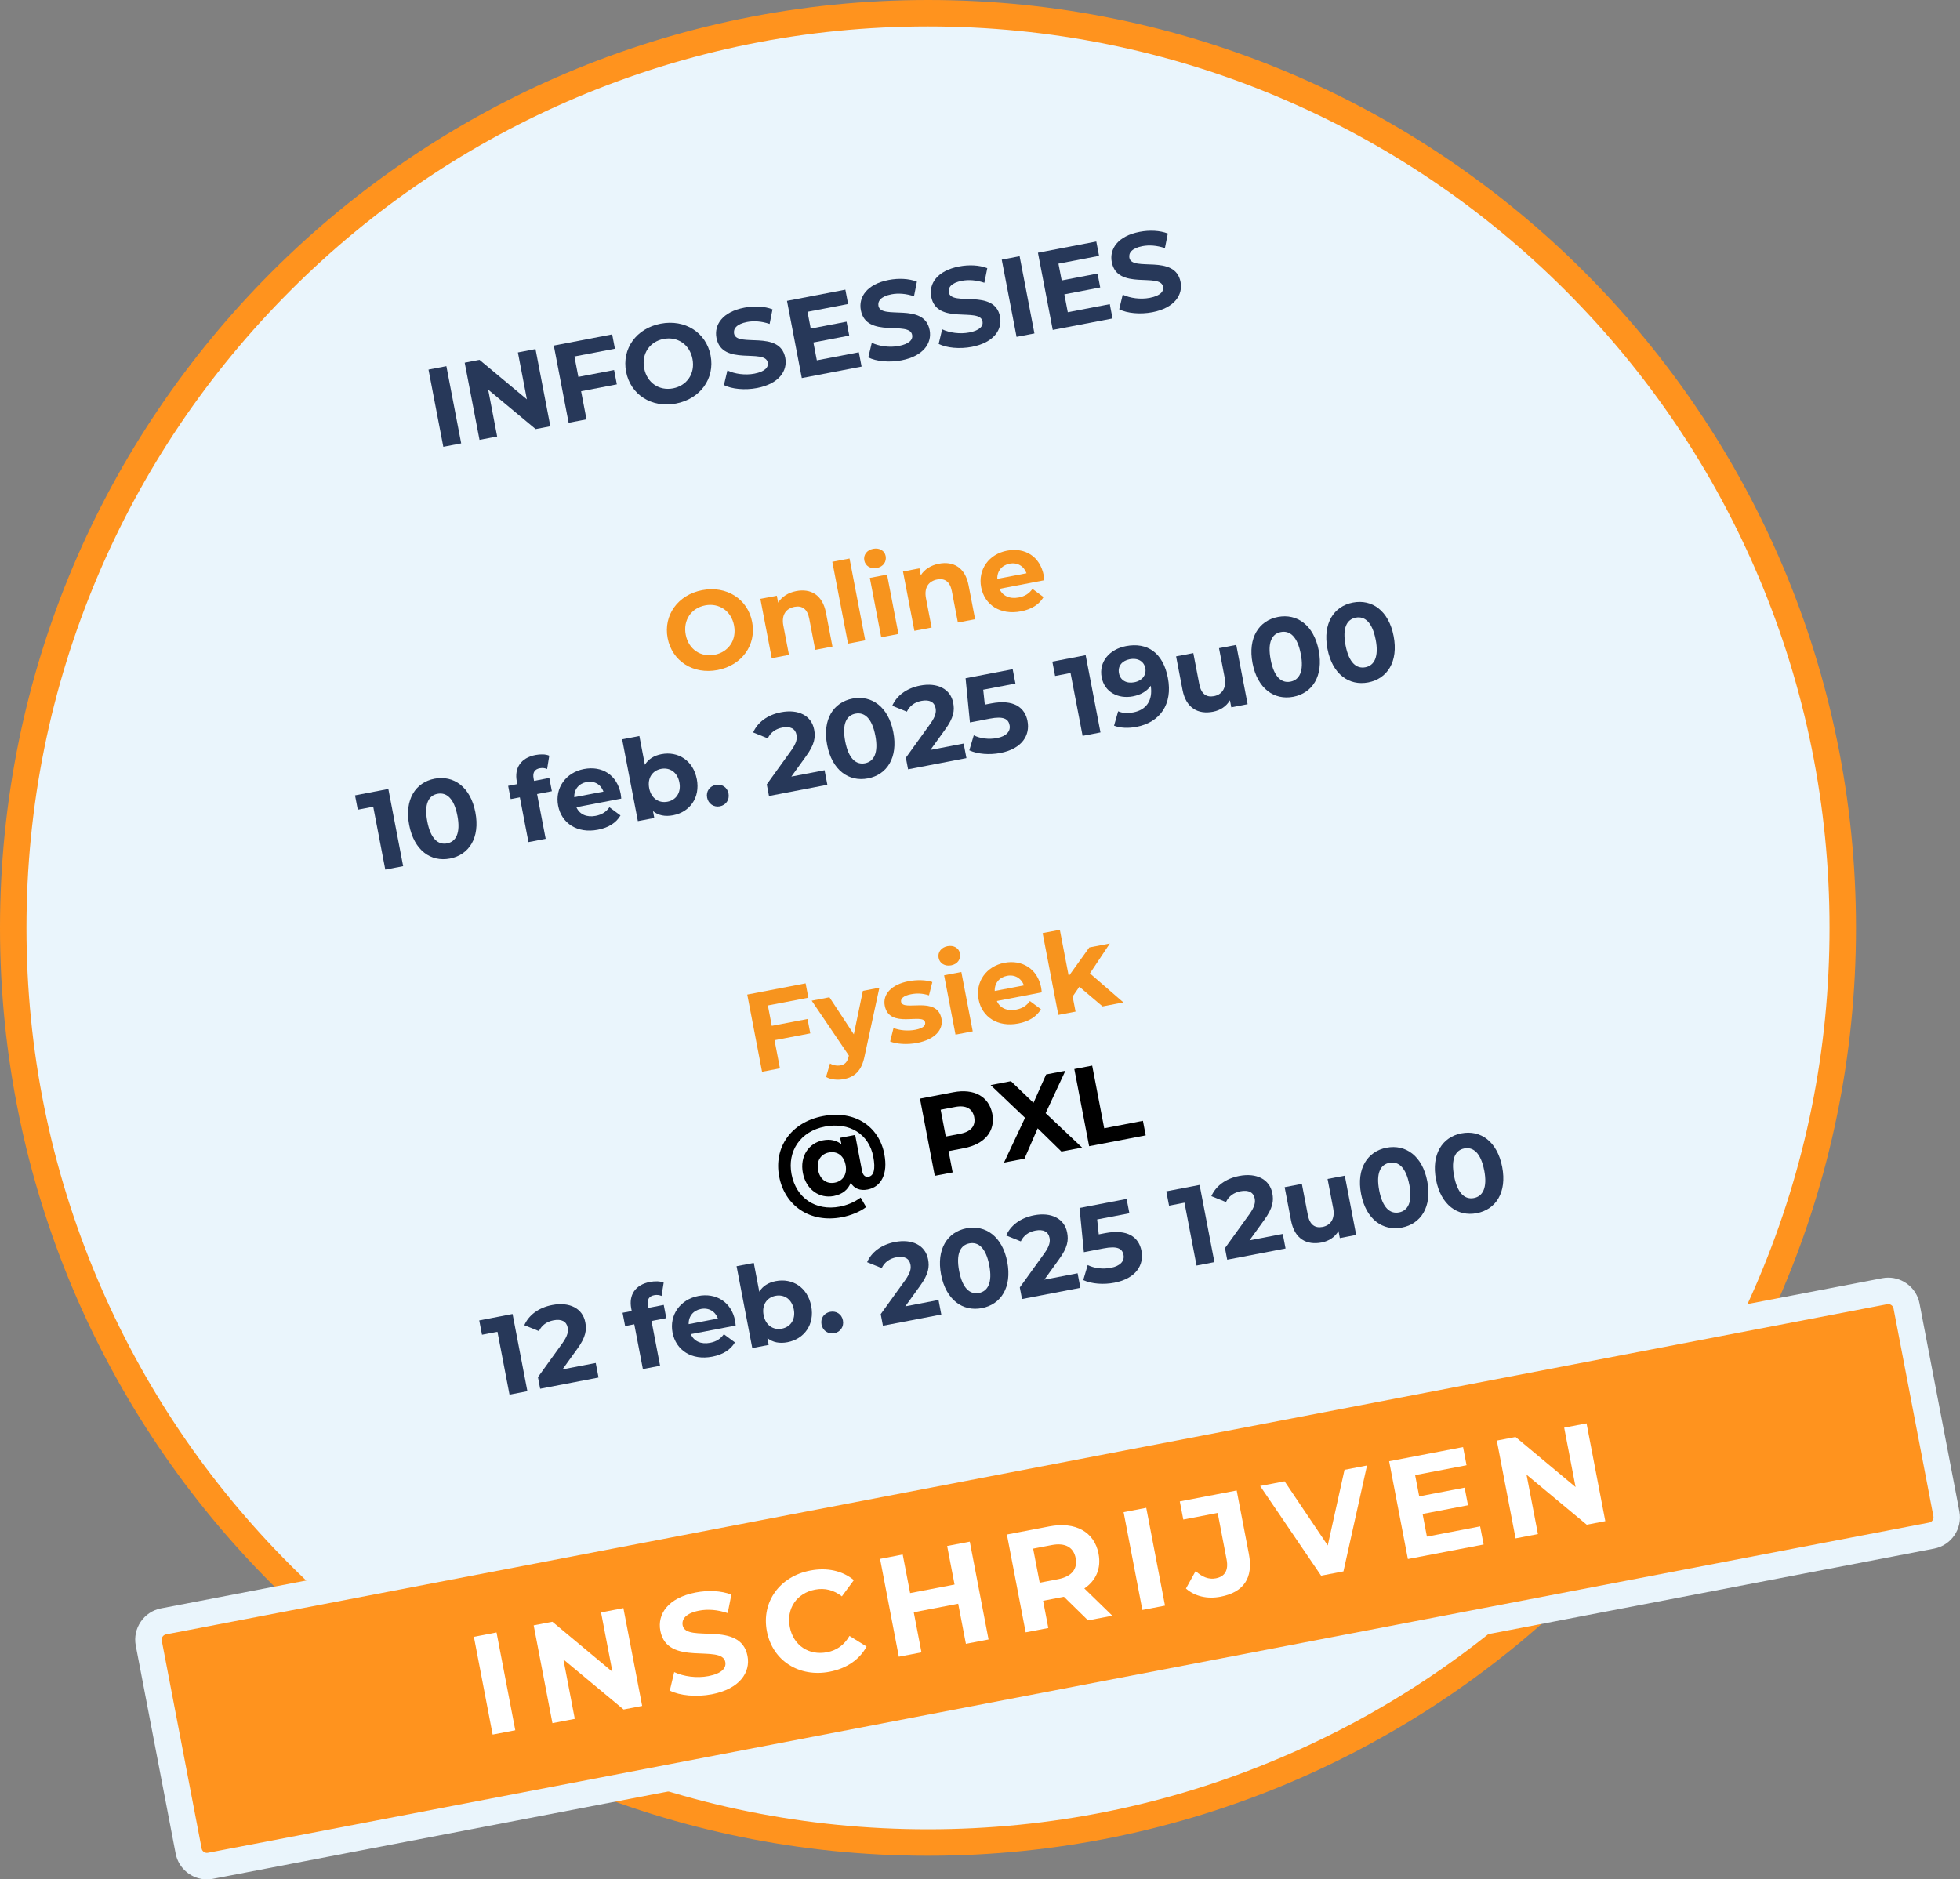<?xml version="1.0" encoding="UTF-8"?> <svg xmlns="http://www.w3.org/2000/svg" id="Layer_1" data-name="Layer 1" viewBox="0 0 661.23 634.1"><rect x="0" y="0" width="661.23" height="634.1" fill="#808080" stroke="none"/><defs><style> .cls-1 { fill: #ff931e; } .cls-2 { fill: #eaf5fc; } .cls-3 { fill: #fff; } .cls-4 { fill: #273859; } .cls-5 { fill: #f7941e; } </style></defs><g><path class="cls-2" d="M313.07,621.68c-82.43,0-159.93-32.1-218.22-90.39C36.57,473,4.47,395.5,4.47,313.07S36.57,153.14,94.85,94.85C153.14,36.57,230.64,4.47,313.07,4.47s159.93,32.1,218.22,90.39c58.29,58.29,90.39,135.79,90.39,218.22s-32.1,159.93-90.39,218.22c-58.29,58.29-135.78,90.39-218.22,90.39Z"></path><path class="cls-1" d="M313.07,8.93c41.06,0,80.89,8.04,118.38,23.9,36.22,15.32,68.74,37.25,96.68,65.18,27.93,27.93,49.87,60.46,65.18,96.68,15.86,37.49,23.9,77.32,23.9,118.38s-8.04,80.89-23.9,118.38c-15.32,36.22-37.25,68.74-65.18,96.68-27.93,27.93-60.46,49.87-96.68,65.18-37.49,15.86-77.32,23.9-118.38,23.9s-80.89-8.04-118.38-23.9c-36.22-15.32-68.74-37.25-96.68-65.18-27.93-27.93-49.87-60.46-65.18-96.68-15.86-37.49-23.9-77.32-23.9-118.38s8.04-80.89,23.9-118.38c15.32-36.22,37.25-68.74,65.18-96.68,27.93-27.93,60.46-49.87,96.68-65.18,37.49-15.86,77.32-23.9,118.38-23.9M313.07,0C140.17,0,0,140.17,0,313.07s140.17,313.07,313.07,313.07,313.07-140.17,313.07-313.07S485.97,0,313.07,0h0Z"></path></g><g><path class="cls-4" d="M144.56,124.71l6.03-1.16,5,26.05-6.03,1.16-5-26.05Z"></path><path class="cls-4" d="M180.66,117.78l5,26.05-4.95.95-16.02-13.32,3.03,15.82-5.95,1.14-5-26.05,4.99-.96,15.99,13.33-3.03-15.82,5.95-1.14Z"></path><path class="cls-4" d="M193.79,120.28l1.32,6.88,12.06-2.31.93,4.84-12.06,2.31,1.82,9.49-6.03,1.16-5-26.05,19.69-3.78.93,4.84-13.66,2.62Z"></path><path class="cls-4" d="M211.22,125.42c-1.49-7.74,3.44-14.63,11.67-16.21,8.19-1.57,15.35,2.96,16.84,10.74,1.49,7.78-3.48,14.64-11.67,16.21-8.22,1.58-15.35-3-16.84-10.74ZM233.62,121.13c-.95-4.95-5.1-7.67-9.75-6.77s-7.5,4.95-6.55,9.9,5.1,7.67,9.75,6.77,7.5-4.95,6.55-9.9Z"></path><path class="cls-4" d="M244.22,129.93l1.18-4.93c2.5,1.18,5.99,1.67,9.12,1.07,3.57-.69,4.8-2.15,4.49-3.75-.94-4.88-15.44,1.38-17.3-8.3-.85-4.43,2.02-8.8,9.42-10.22,3.28-.63,6.77-.49,9.49.57l-.98,4.93c-2.68-.91-5.31-1.1-7.61-.66-3.57.69-4.69,2.29-4.38,3.93.92,4.8,15.43-1.42,17.27,8.15.84,4.35-2.06,8.77-9.5,10.2-4.13.79-8.53.36-11.18-.98Z"></path><path class="cls-4" d="M289.74,118.85l.93,4.84-20.17,3.87-5-26.05,19.69-3.78.93,4.84-13.7,2.63,1.09,5.66,12.09-2.32.9,4.69-12.09,2.32,1.16,6.03,14.18-2.72Z"></path><path class="cls-4" d="M292.93,120.59l1.18-4.93c2.5,1.18,5.99,1.67,9.12,1.07,3.57-.69,4.8-2.15,4.49-3.75-.94-4.88-15.44,1.38-17.3-8.3-.85-4.43,2.02-8.8,9.42-10.22,3.27-.63,6.77-.49,9.49.57l-.98,4.93c-2.68-.91-5.31-1.1-7.61-.66-3.57.69-4.69,2.29-4.38,3.93.92,4.8,15.43-1.42,17.27,8.15.84,4.35-2.06,8.77-9.5,10.2-4.13.79-8.53.36-11.19-.98Z"></path><path class="cls-4" d="M316.67,116.04l1.18-4.93c2.5,1.18,5.99,1.67,9.12,1.07,3.57-.69,4.8-2.15,4.49-3.75-.94-4.88-15.44,1.38-17.3-8.3-.85-4.43,2.02-8.8,9.42-10.22,3.27-.63,6.77-.49,9.49.57l-.98,4.93c-2.68-.91-5.31-1.1-7.61-.66-3.57.69-4.69,2.29-4.38,3.93.92,4.8,15.43-1.42,17.27,8.15.84,4.35-2.06,8.77-9.5,10.2-4.13.79-8.53.36-11.19-.98Z"></path><path class="cls-4" d="M337.95,87.61l6.03-1.16,5,26.05-6.03,1.16-5-26.05Z"></path><path class="cls-4" d="M374.4,102.61l.93,4.84-20.17,3.87-5-26.05,19.69-3.78.93,4.84-13.7,2.63,1.09,5.66,12.1-2.32.9,4.69-12.1,2.32,1.16,6.03,14.18-2.72Z"></path><path class="cls-4" d="M377.58,104.35l1.18-4.93c2.5,1.18,5.99,1.67,9.12,1.07,3.57-.69,4.8-2.15,4.49-3.75-.94-4.88-15.44,1.38-17.3-8.3-.85-4.43,2.02-8.8,9.42-10.22,3.27-.63,6.77-.49,9.49.57l-.98,4.93c-2.68-.91-5.31-1.1-7.61-.66-3.57.69-4.69,2.29-4.38,3.93.92,4.8,15.43-1.42,17.27,8.15.84,4.35-2.06,8.77-9.5,10.2-4.13.79-8.53.36-11.19-.98Z"></path><path class="cls-5" d="M225.24,215.33c-1.49-7.74,3.44-14.63,11.67-16.21,8.19-1.57,15.35,2.96,16.84,10.74,1.49,7.78-3.48,14.64-11.67,16.21-8.22,1.58-15.35-3-16.84-10.74ZM247.64,211.03c-.95-4.95-5.1-7.67-9.75-6.77s-7.5,4.95-6.55,9.9,5.1,7.67,9.75,6.77,7.5-4.95,6.55-9.9Z"></path><path class="cls-5" d="M278.64,206.7l2.2,11.46-5.81,1.11-2.03-10.57c-.62-3.24-2.4-4.44-4.96-3.95-2.79.54-4.47,2.63-3.77,6.32l1.9,9.9-5.81,1.11-3.84-20.02,5.55-1.06.45,2.34c1.23-2.01,3.4-3.39,6.12-3.91,4.73-.91,8.83,1.16,10,7.27Z"></path><path class="cls-5" d="M280.79,189.55l5.81-1.11,5.3,27.61-5.81,1.11-5.3-27.61Z"></path><path class="cls-5" d="M291.58,189.1c-.35-1.82.83-3.52,2.99-3.93s3.87.65,4.21,2.43c.37,1.94-.81,3.63-2.97,4.04s-3.88-.72-4.23-2.55ZM293.45,194.99l5.81-1.11,3.84,20.02-5.81,1.11-3.84-20.02Z"></path><path class="cls-5" d="M326.76,197.47l2.2,11.46-5.81,1.11-2.03-10.57c-.62-3.24-2.4-4.44-4.96-3.95-2.79.54-4.47,2.63-3.77,6.32l1.9,9.9-5.81,1.11-3.84-20.02,5.55-1.06.45,2.34c1.23-2.01,3.4-3.39,6.12-3.91,4.73-.91,8.83,1.16,10,7.27Z"></path><path class="cls-5" d="M352.32,195.77l-15.15,2.91c1.04,2.39,3.45,3.5,6.5,2.92,2.12-.41,3.53-1.33,4.65-2.9l3.73,2.76c-1.45,2.48-4.03,4.13-7.64,4.82-6.92,1.33-12.26-2.16-13.4-8.12-1.15-5.99,2.6-11.19,8.7-12.36s11.18,1.95,12.41,8.38c.09.45.13,1.09.19,1.58ZM336.45,195.31l9.86-1.89c-.9-2.45-3.11-3.73-5.71-3.23s-4.23,2.47-4.15,5.12Z"></path><path class="cls-4" d="M131.01,266.2l5,26.05-6.03,1.16-4.07-21.21-5.21,1-.93-4.84,11.24-2.16Z"></path><path class="cls-4" d="M138.04,278.35c-1.65-8.6,2.18-14.39,8.58-15.61s12.1,2.73,13.75,11.33-2.14,14.38-8.58,15.61-12.1-2.73-13.75-11.33ZM154.31,275.23c-1.14-5.92-3.69-7.97-6.7-7.4s-4.59,3.43-3.46,9.34,3.69,7.97,6.67,7.4,4.63-3.43,3.49-9.35Z"></path><path class="cls-4" d="M180.18,263.48l5.14-.99.86,4.47-4.99.96,2.9,15.11-5.81,1.11-2.9-15.11-3.09.59-.86-4.47,3.09-.59-.17-.89c-.86-4.5,1.33-7.97,6.31-8.93,1.64-.31,3.41-.31,4.64.23l-.72,4.5c-.72-.33-1.59-.43-2.48-.26-1.71.33-2.46,1.44-2.09,3.41l.16.86Z"></path><path class="cls-4" d="M209.6,269.45l-15.15,2.91c1.04,2.39,3.45,3.51,6.5,2.92,2.12-.41,3.53-1.33,4.65-2.9l3.73,2.76c-1.45,2.48-4.03,4.13-7.64,4.82-6.92,1.33-12.26-2.16-13.4-8.12s2.6-11.19,8.7-12.36,11.18,1.95,12.41,8.38c.09.45.13,1.09.19,1.58ZM193.73,268.98l9.86-1.89c-.89-2.45-3.11-3.73-5.71-3.23s-4.23,2.47-4.15,5.12Z"></path><path class="cls-4" d="M235.08,262.86c1.21,6.29-2.38,11.14-8,12.22-2.68.51-5,.07-6.79-1.4l.44,2.31-5.54,1.06-5.3-27.61,5.81-1.11,1.86,9.71c1.17-1.92,3.07-3.1,5.56-3.58,5.62-1.08,10.74,2.11,11.95,8.4ZM229.2,263.99c-.66-3.46-3.26-5.12-6.16-4.57s-4.7,3.06-4.03,6.52,3.26,5.12,6.16,4.57,4.7-3.06,4.03-6.52Z"></path><path class="cls-4" d="M238.55,269.11c-.41-2.16.91-3.88,2.92-4.27s3.88.72,4.3,2.88-.9,3.95-2.91,4.34-3.9-.83-4.31-2.95Z"></path><path class="cls-4" d="M278.18,259.88l.94,4.91-19.69,3.78-.75-3.91,8.23-11.42c1.89-2.64,2.04-4.06,1.8-5.32-.39-2.05-2.04-2.97-4.79-2.44-2.23.43-3.97,1.65-4.9,3.64l-4.93-1.99c1.45-3.33,4.73-5.92,9.42-6.82,5.81-1.11,10.25,1.12,11.15,5.85.49,2.53.22,4.97-2.78,9.06l-4.91,6.81,11.2-2.15Z"></path><path class="cls-4" d="M279.04,251.31c-1.65-8.6,2.18-14.39,8.58-15.61s12.1,2.73,13.75,11.33c1.65,8.6-2.14,14.38-8.58,15.61-6.4,1.23-12.1-2.73-13.75-11.33ZM295.3,248.19c-1.14-5.92-3.69-7.97-6.7-7.4s-4.59,3.43-3.46,9.34,3.69,7.97,6.67,7.4,4.63-3.43,3.49-9.35Z"></path><path class="cls-4" d="M325.1,250.88l.94,4.91-19.69,3.78-.75-3.91,8.23-11.42c1.89-2.64,2.04-4.06,1.8-5.32-.39-2.05-2.04-2.97-4.79-2.44-2.23.43-3.97,1.65-4.9,3.64l-4.93-1.99c1.45-3.33,4.73-5.92,9.42-6.82,5.81-1.11,10.25,1.12,11.15,5.85.49,2.53.22,4.97-2.78,9.06l-4.91,6.81,11.2-2.15Z"></path><path class="cls-4" d="M346.65,243.35c.89,4.61-1.73,9.28-9.17,10.71-3.61.69-7.6.42-10.47-.89l1.5-5.07c2.26,1.11,5.14,1.45,7.86.92,3.01-.58,4.63-2.2,4.23-4.32s-1.99-3.13-6.72-2.22l-6.66,1.28-1.47-14.92,15.89-3.05.93,4.84-10.87,2.08.54,5.03,2.12-.41c7.7-1.48,11.42,1.4,12.3,6.01Z"></path><path class="cls-4" d="M366.26,221.07l5,26.05-6.03,1.16-4.07-21.21-5.21,1-.93-4.84,11.24-2.16Z"></path><path class="cls-4" d="M393.99,228.67c1.73,9.01-2.7,15.07-10.59,16.58-2.75.53-5.52.4-7.56-.4l1.38-4.86c1.6.7,3.34.71,5.12.37,4.32-.83,6.65-3.94,5.88-9-1.23,1.82-3.31,3.07-6.03,3.59-5.02.96-9.58-1.48-10.53-6.39-1.02-5.32,2.69-9.51,8.2-10.56,7.22-1.39,12.51,2.27,14.13,10.68ZM386.38,225.43c-.43-2.23-2.42-3.55-5.28-3-2.57.49-4.07,2.32-3.61,4.71s2.5,3.57,5.18,3.06,4.15-2.49,3.72-4.76Z"></path><path class="cls-4" d="M417.06,217.57l3.84,20.02-5.51,1.06-.46-2.38c-1.19,2.04-3.24,3.4-5.7,3.87-5.02.96-9.1-1.19-10.29-7.36l-2.17-11.31,5.81-1.11,2.01,10.46c.64,3.35,2.42,4.55,4.98,4.06s4.29-2.6,3.58-6.28l-1.9-9.9,5.81-1.11Z"></path><path class="cls-4" d="M422.56,223.77c-1.65-8.6,2.18-14.39,8.58-15.61s12.1,2.73,13.75,11.33-2.14,14.38-8.58,15.61-12.1-2.73-13.75-11.33ZM438.83,220.65c-1.14-5.92-3.69-7.97-6.7-7.4s-4.59,3.43-3.45,9.34c1.14,5.92,3.69,7.97,6.67,7.4s4.63-3.43,3.49-9.35Z"></path><path class="cls-4" d="M447.83,218.92c-1.65-8.6,2.18-14.39,8.58-15.61,6.44-1.24,12.1,2.73,13.75,11.33,1.65,8.6-2.14,14.38-8.58,15.61s-12.1-2.73-13.75-11.33ZM464.09,215.8c-1.14-5.92-3.69-7.97-6.7-7.4s-4.59,3.43-3.45,9.34c1.14,5.92,3.69,7.97,6.67,7.4s4.63-3.43,3.49-9.35Z"></path><path class="cls-5" d="M259.05,339.25l1.32,6.88,12.06-2.31.93,4.84-12.06,2.31,1.82,9.49-6.03,1.16-5-26.05,19.69-3.78.93,4.84-13.66,2.62Z"></path><path class="cls-5" d="M296.67,333.26l-4.97,22.98c-1.01,5.21-3.48,7.19-7.09,7.88-2.05.39-4.41.15-5.93-.75l1.33-4.54c1.04.61,2.36.86,3.52.64,1.6-.31,2.36-1.19,2.8-3.12l.04-.2-12.54-18.51,5.99-1.15,8.23,12.51,3.05-14.67,5.58-1.07Z"></path><path class="cls-5" d="M300.3,351.4l1.14-4.54c2.01.81,4.87,1.07,7.33.6,2.68-.51,3.55-1.41,3.33-2.53-.63-3.28-12.08,2.39-13.62-5.61-.73-3.8,2.18-7.13,8.02-8.25,2.75-.53,5.93-.48,8.04.27l-1.14,4.5c-2.19-.74-4.23-.73-6.05-.38-2.61.5-3.56,1.53-3.36,2.57.66,3.42,12.12-2.21,13.63,5.68.71,3.72-2.24,7.03-8.23,8.18-3.39.65-6.99.38-9.09-.49Z"></path><path class="cls-5" d="M316.65,323.18c-.35-1.82.83-3.52,2.99-3.93s3.87.65,4.21,2.43c.37,1.94-.81,3.63-2.97,4.04s-3.88-.72-4.23-2.54ZM318.51,329.07l5.81-1.11,3.84,20.02-5.81,1.11-3.84-20.02Z"></path><path class="cls-5" d="M351.45,334.83l-15.15,2.91c1.04,2.39,3.45,3.51,6.5,2.92,2.12-.41,3.53-1.33,4.65-2.9l3.73,2.76c-1.45,2.48-4.03,4.13-7.64,4.82-6.92,1.33-12.26-2.16-13.4-8.12s2.6-11.19,8.7-12.36c5.88-1.13,11.18,1.95,12.41,8.38.09.45.13,1.09.19,1.58ZM335.58,334.37l9.86-1.89c-.9-2.45-3.11-3.73-5.71-3.23s-4.23,2.47-4.15,5.12Z"></path><path class="cls-5" d="M364.13,332.94l-2.26,3.29.98,5.1-5.81,1.11-5.3-27.61,5.81-1.11,3,15.63,6.94-9.67,6.92-1.33-6.71,10.08,11.29,9.79-7.03,1.35-7.83-6.64Z"></path><path d="M298.34,389.43c1.28,6.66-1.05,11.04-5.62,11.92-2.53.49-4.53-.29-5.72-2.26-.9,2.33-2.8,3.89-5.74,4.46-4.8.92-9.32-2.15-10.4-7.77s1.96-10.1,6.8-11.03c2.46-.47,4.56.01,6.2,1.36l-.42-2.2,5.06-.97,2.31,12.06c.34,1.79,1.24,2.23,2.24,2.04,1.71-.33,2.38-2.5,1.55-6.82-1.45-7.55-8.03-11.69-16.29-10.11-8.3,1.59-12.76,8.31-11.27,16.09,1.52,7.93,8.03,12.5,16.29,10.92,2.34-.45,4.89-1.44,7.02-3.04l1.85,3.2c-2.05,1.59-5.24,2.86-8.18,3.42-10.76,2.06-19.26-3.87-21.15-13.69s3.93-18.35,14.76-20.43,18.92,3.51,20.72,12.85ZM285.26,393.02c-.62-3.24-2.94-4.68-5.62-4.17s-4.25,2.78-3.64,5.95,2.88,4.77,5.6,4.25,4.29-2.75,3.67-6.03Z"></path><path d="M334.77,375.8c1.11,5.81-2.55,10.25-9.51,11.59l-5.25,1.01,1.38,7.18-6.03,1.16-5-26.05,11.28-2.16c6.96-1.34,12.01,1.44,13.13,7.28ZM328.67,376.97c-.55-2.87-2.73-4.18-6.42-3.48l-4.91.94,1.73,9.04,4.91-.94c3.68-.71,5.22-2.74,4.68-5.57Z"></path><path d="M358.09,388.54l-8.02-7.84-4.44,10.23-6.92,1.33,7.1-15.1-11.61-11.05,6.85-1.31,7.61,7.3,4.26-9.58,6.51-1.25-6.67,14.32,12.3,11.61-6.96,1.34Z"></path><path d="M362.43,360.7l6.03-1.16,4.06,21.14,13.06-2.51.94,4.91-19.09,3.66-5-26.05Z"></path><path class="cls-4" d="M172.92,443.35l5,26.05-6.03,1.16-4.07-21.21-5.21,1-.93-4.84,11.24-2.16Z"></path><path class="cls-4" d="M200.98,459.88l.94,4.91-19.69,3.78-.75-3.91,8.23-11.42c1.89-2.64,2.04-4.06,1.8-5.32-.39-2.05-2.04-2.97-4.79-2.44-2.23.43-3.97,1.65-4.9,3.64l-4.93-1.99c1.45-3.33,4.73-5.92,9.42-6.82,5.81-1.11,10.25,1.12,11.15,5.85.49,2.53.22,4.97-2.78,9.06l-4.91,6.81,11.2-2.15Z"></path><path class="cls-4" d="M218.78,441.27l5.14-.99.86,4.47-4.99.96,2.9,15.11-5.81,1.11-2.9-15.11-3.09.59-.86-4.47,3.09-.59-.17-.89c-.86-4.5,1.33-7.97,6.31-8.93,1.64-.31,3.41-.31,4.64.23l-.72,4.5c-.72-.33-1.59-.43-2.48-.26-1.71.33-2.46,1.44-2.09,3.41l.16.86Z"></path><path class="cls-4" d="M248.2,447.24l-15.15,2.91c1.04,2.39,3.45,3.51,6.5,2.92,2.12-.41,3.53-1.33,4.65-2.9l3.73,2.76c-1.45,2.48-4.03,4.13-7.64,4.82-6.92,1.33-12.26-2.16-13.4-8.12s2.6-11.19,8.7-12.36c5.88-1.13,11.18,1.95,12.41,8.38.09.45.13,1.09.19,1.58ZM232.33,446.77l9.86-1.89c-.89-2.45-3.11-3.73-5.71-3.23s-4.23,2.47-4.15,5.12Z"></path><path class="cls-4" d="M273.68,440.65c1.21,6.29-2.38,11.14-8,12.22-2.68.51-5,.07-6.79-1.4l.44,2.31-5.54,1.06-5.3-27.61,5.81-1.11,1.86,9.71c1.17-1.92,3.07-3.1,5.56-3.58,5.62-1.08,10.74,2.11,11.95,8.4ZM267.8,441.78c-.66-3.46-3.26-5.12-6.16-4.57s-4.7,3.06-4.03,6.52,3.26,5.12,6.16,4.57c2.9-.56,4.7-3.06,4.03-6.52Z"></path><path class="cls-4" d="M277.15,446.89c-.41-2.16.91-3.88,2.92-4.27s3.88.72,4.3,2.88-.9,3.95-2.91,4.34-3.9-.83-4.31-2.95Z"></path><path class="cls-4" d="M316.62,438.62l.94,4.91-19.69,3.78-.75-3.91,8.23-11.42c1.89-2.64,2.04-4.06,1.8-5.32-.39-2.05-2.04-2.97-4.79-2.44-2.23.43-3.97,1.65-4.9,3.64l-4.93-1.99c1.45-3.33,4.73-5.92,9.42-6.82,5.81-1.11,10.25,1.12,11.15,5.85.49,2.53.22,4.97-2.78,9.06l-4.91,6.81,11.2-2.15Z"></path><path class="cls-4" d="M317.48,430.04c-1.65-8.6,2.18-14.39,8.58-15.61s12.1,2.73,13.75,11.33-2.14,14.38-8.58,15.61c-6.4,1.23-12.1-2.73-13.75-11.33ZM333.74,426.92c-1.14-5.92-3.69-7.97-6.7-7.4s-4.59,3.43-3.46,9.34c1.14,5.92,3.69,7.97,6.67,7.4s4.63-3.43,3.49-9.35Z"></path><path class="cls-4" d="M363.54,429.61l.94,4.91-19.69,3.78-.75-3.91,8.23-11.42c1.89-2.64,2.04-4.06,1.8-5.32-.39-2.05-2.04-2.97-4.79-2.44-2.23.43-3.97,1.65-4.9,3.64l-4.93-1.99c1.45-3.33,4.73-5.92,9.42-6.82,5.81-1.11,10.25,1.12,11.15,5.85.49,2.53.22,4.97-2.78,9.06l-4.91,6.81,11.2-2.15Z"></path><path class="cls-4" d="M385.09,422.09c.89,4.61-1.73,9.28-9.17,10.71-3.61.69-7.6.42-10.47-.89l1.5-5.07c2.26,1.11,5.14,1.45,7.86.92,3.01-.58,4.63-2.2,4.23-4.32s-1.99-3.13-6.72-2.22l-6.66,1.28-1.47-14.92,15.89-3.05.93,4.84-10.87,2.08.54,5.03,2.12-.41c7.7-1.48,11.42,1.4,12.3,6.01Z"></path><path class="cls-4" d="M404.7,399.8l5,26.05-6.03,1.16-4.07-21.21-5.21,1-.93-4.84,11.24-2.16Z"></path><path class="cls-4" d="M432.76,416.34l.94,4.91-19.69,3.78-.75-3.91,8.23-11.42c1.89-2.64,2.04-4.06,1.8-5.32-.39-2.05-2.04-2.97-4.79-2.44-2.23.43-3.97,1.65-4.9,3.64l-4.93-1.99c1.45-3.33,4.73-5.92,9.42-6.82,5.81-1.11,10.25,1.12,11.15,5.85.49,2.53.22,4.97-2.78,9.06l-4.91,6.81,11.2-2.15Z"></path><path class="cls-4" d="M453.68,396.66l3.84,20.02-5.51,1.06-.46-2.38c-1.19,2.04-3.24,3.4-5.7,3.87-5.02.96-9.1-1.19-10.29-7.36l-2.17-11.31,5.81-1.11,2.01,10.46c.64,3.35,2.42,4.55,4.98,4.06s4.29-2.6,3.58-6.28l-1.9-9.9,5.81-1.11Z"></path><path class="cls-4" d="M459.18,402.86c-1.65-8.6,2.18-14.39,8.58-15.61,6.44-1.24,12.1,2.73,13.75,11.33s-2.14,14.38-8.58,15.61c-6.4,1.23-12.1-2.73-13.75-11.33ZM475.45,399.74c-1.14-5.92-3.69-7.97-6.7-7.4s-4.59,3.43-3.45,9.34c1.14,5.92,3.69,7.97,6.67,7.4s4.63-3.43,3.49-9.35Z"></path><path class="cls-4" d="M484.45,398.01c-1.65-8.6,2.18-14.39,8.58-15.61,6.44-1.24,12.1,2.73,13.75,11.33s-2.14,14.38-8.58,15.61-12.1-2.73-13.75-11.33ZM500.71,394.89c-1.14-5.92-3.69-7.97-6.7-7.4-2.98.57-4.59,3.43-3.45,9.34,1.14,5.92,3.69,7.97,6.67,7.4s4.63-3.43,3.49-9.35Z"></path></g><g><path class="cls-1" d="M69.8,629.63c-3,0-5.58-2.13-6.15-5.07l-13.46-70.18c-.31-1.63.03-3.29.98-4.68.94-1.39,2.36-2.33,3.99-2.64l580.72-111.41c.39-.07.78-.11,1.17-.11,3,0,5.59,2.13,6.15,5.07l13.46,70.18c.65,3.38-1.58,6.67-4.96,7.32l-580.72,111.41c-.39.07-.78.11-1.17.11Z"></path><path class="cls-2" d="M637.04,440.01c.73,0,1.59.54,1.76,1.45l13.46,70.18c.11.59-.09,1.05-.29,1.33s-.55.65-1.13.76l-580.72,111.41c-.11.02-.22.03-.33.03-.73,0-1.59-.54-1.76-1.45l-13.46-70.18c-.11-.59.09-1.05.29-1.33.19-.28.55-.65,1.13-.76l580.72-111.41c.11-.02.22-.03.33-.03M637.04,431.08c-.66,0-1.34.06-2.01.19L54.31,542.68c-5.79,1.11-9.62,6.76-8.51,12.55l13.46,70.18c.98,5.11,5.5,8.7,10.53,8.7.66,0,1.34-.06,2.01-.19l580.72-111.41c5.79-1.11,9.62-6.76,8.51-12.55l-13.46-70.18c-.98-5.12-5.5-8.7-10.53-8.7h0Z"></path></g><g><path class="cls-3" d="M159.87,552.27l7.64-1.47,6.33,33-7.64,1.46-6.33-33Z"></path><path class="cls-3" d="M210.31,542.59l6.33,33-6.27,1.2-20.3-16.88,3.84,20.04-7.54,1.45-6.33-33,6.32-1.21,20.25,16.89-3.84-20.04,7.54-1.45Z"></path><path class="cls-3" d="M225.96,570.43l1.49-6.25c3.17,1.49,7.59,2.11,11.55,1.35,4.53-.87,6.07-2.73,5.69-4.76-1.18-6.18-19.56,1.75-21.91-10.51-1.08-5.61,2.55-11.15,11.94-12.95,4.15-.8,8.58-.62,12.02.72l-1.24,6.25c-3.4-1.16-6.72-1.4-9.64-.84-4.53.87-5.95,2.9-5.55,4.98,1.17,6.08,19.55-1.8,21.87,10.32,1.06,5.52-2.61,11.11-12.04,12.92-5.23,1-10.81.46-14.17-1.24Z"></path><path class="cls-3" d="M258.72,550.41c-1.91-9.95,4.36-18.53,14.64-20.5,5.7-1.09,10.86.07,14.7,3.24l-4.04,5.47c-2.71-2.12-5.74-2.91-9.04-2.27-6.18,1.18-9.73,6.36-8.54,12.59,1.19,6.22,6.41,9.72,12.59,8.53,3.3-.63,5.83-2.49,7.55-5.5l5.77,3.58c-2.38,4.42-6.74,7.4-12.49,8.51-10.23,1.96-19.23-3.69-21.14-13.64Z"></path><path class="cls-3" d="M327.17,520.17l6.33,33-7.64,1.47-2.6-13.53-14.99,2.88,2.6,13.53-7.64,1.46-6.33-33,7.64-1.47,2.5,13.01,14.99-2.88-2.5-13.01,7.64-1.46Z"></path><path class="cls-3" d="M367.06,546.73l-8.13-7.97-.38.07-6.65,1.28,1.76,9.19-7.64,1.46-6.33-33,14.29-2.74c8.82-1.69,15.21,1.82,16.63,9.22.95,4.95-.85,9.06-4.79,11.72l9.44,9.19-8.2,1.57ZM354.76,521.33l-6.22,1.19,2.21,11.5,6.22-1.19c4.67-.9,6.61-3.52,5.92-7.1-.7-3.63-3.46-5.3-8.13-4.4Z"></path><path class="cls-3" d="M379.06,510.22l7.64-1.47,6.33,33-7.64,1.46-6.33-33Z"></path><path class="cls-3" d="M400.09,536l3.27-5.91c2.25,2.06,4.47,2.91,6.83,2.45,3.06-.59,4.31-2.73,3.62-6.36l-3.01-15.7-11.6,2.23-1.18-6.13,19.19-3.68,4.11,21.4c1.56,8.16-1.77,12.95-9.55,14.44-4.43.85-8.67-.1-11.67-2.75Z"></path><path class="cls-3" d="M461.18,494.46l-7.95,35.74-7.54,1.45-20.57-30.27,8.25-1.58,14.56,21.65,5.66-25.53,7.59-1.46Z"></path><path class="cls-3" d="M499.34,515l1.18,6.13-25.55,4.9-6.33-33,24.94-4.78,1.18,6.13-17.35,3.33,1.38,7.17,15.32-2.94,1.14,5.94-15.32,2.94,1.46,7.64,17.96-3.45Z"></path><path class="cls-3" d="M535.24,480.25l6.33,33-6.27,1.2-20.3-16.88,3.84,20.04-7.54,1.45-6.33-33,6.32-1.21,20.25,16.89-3.84-20.04,7.54-1.45Z"></path></g></svg> 